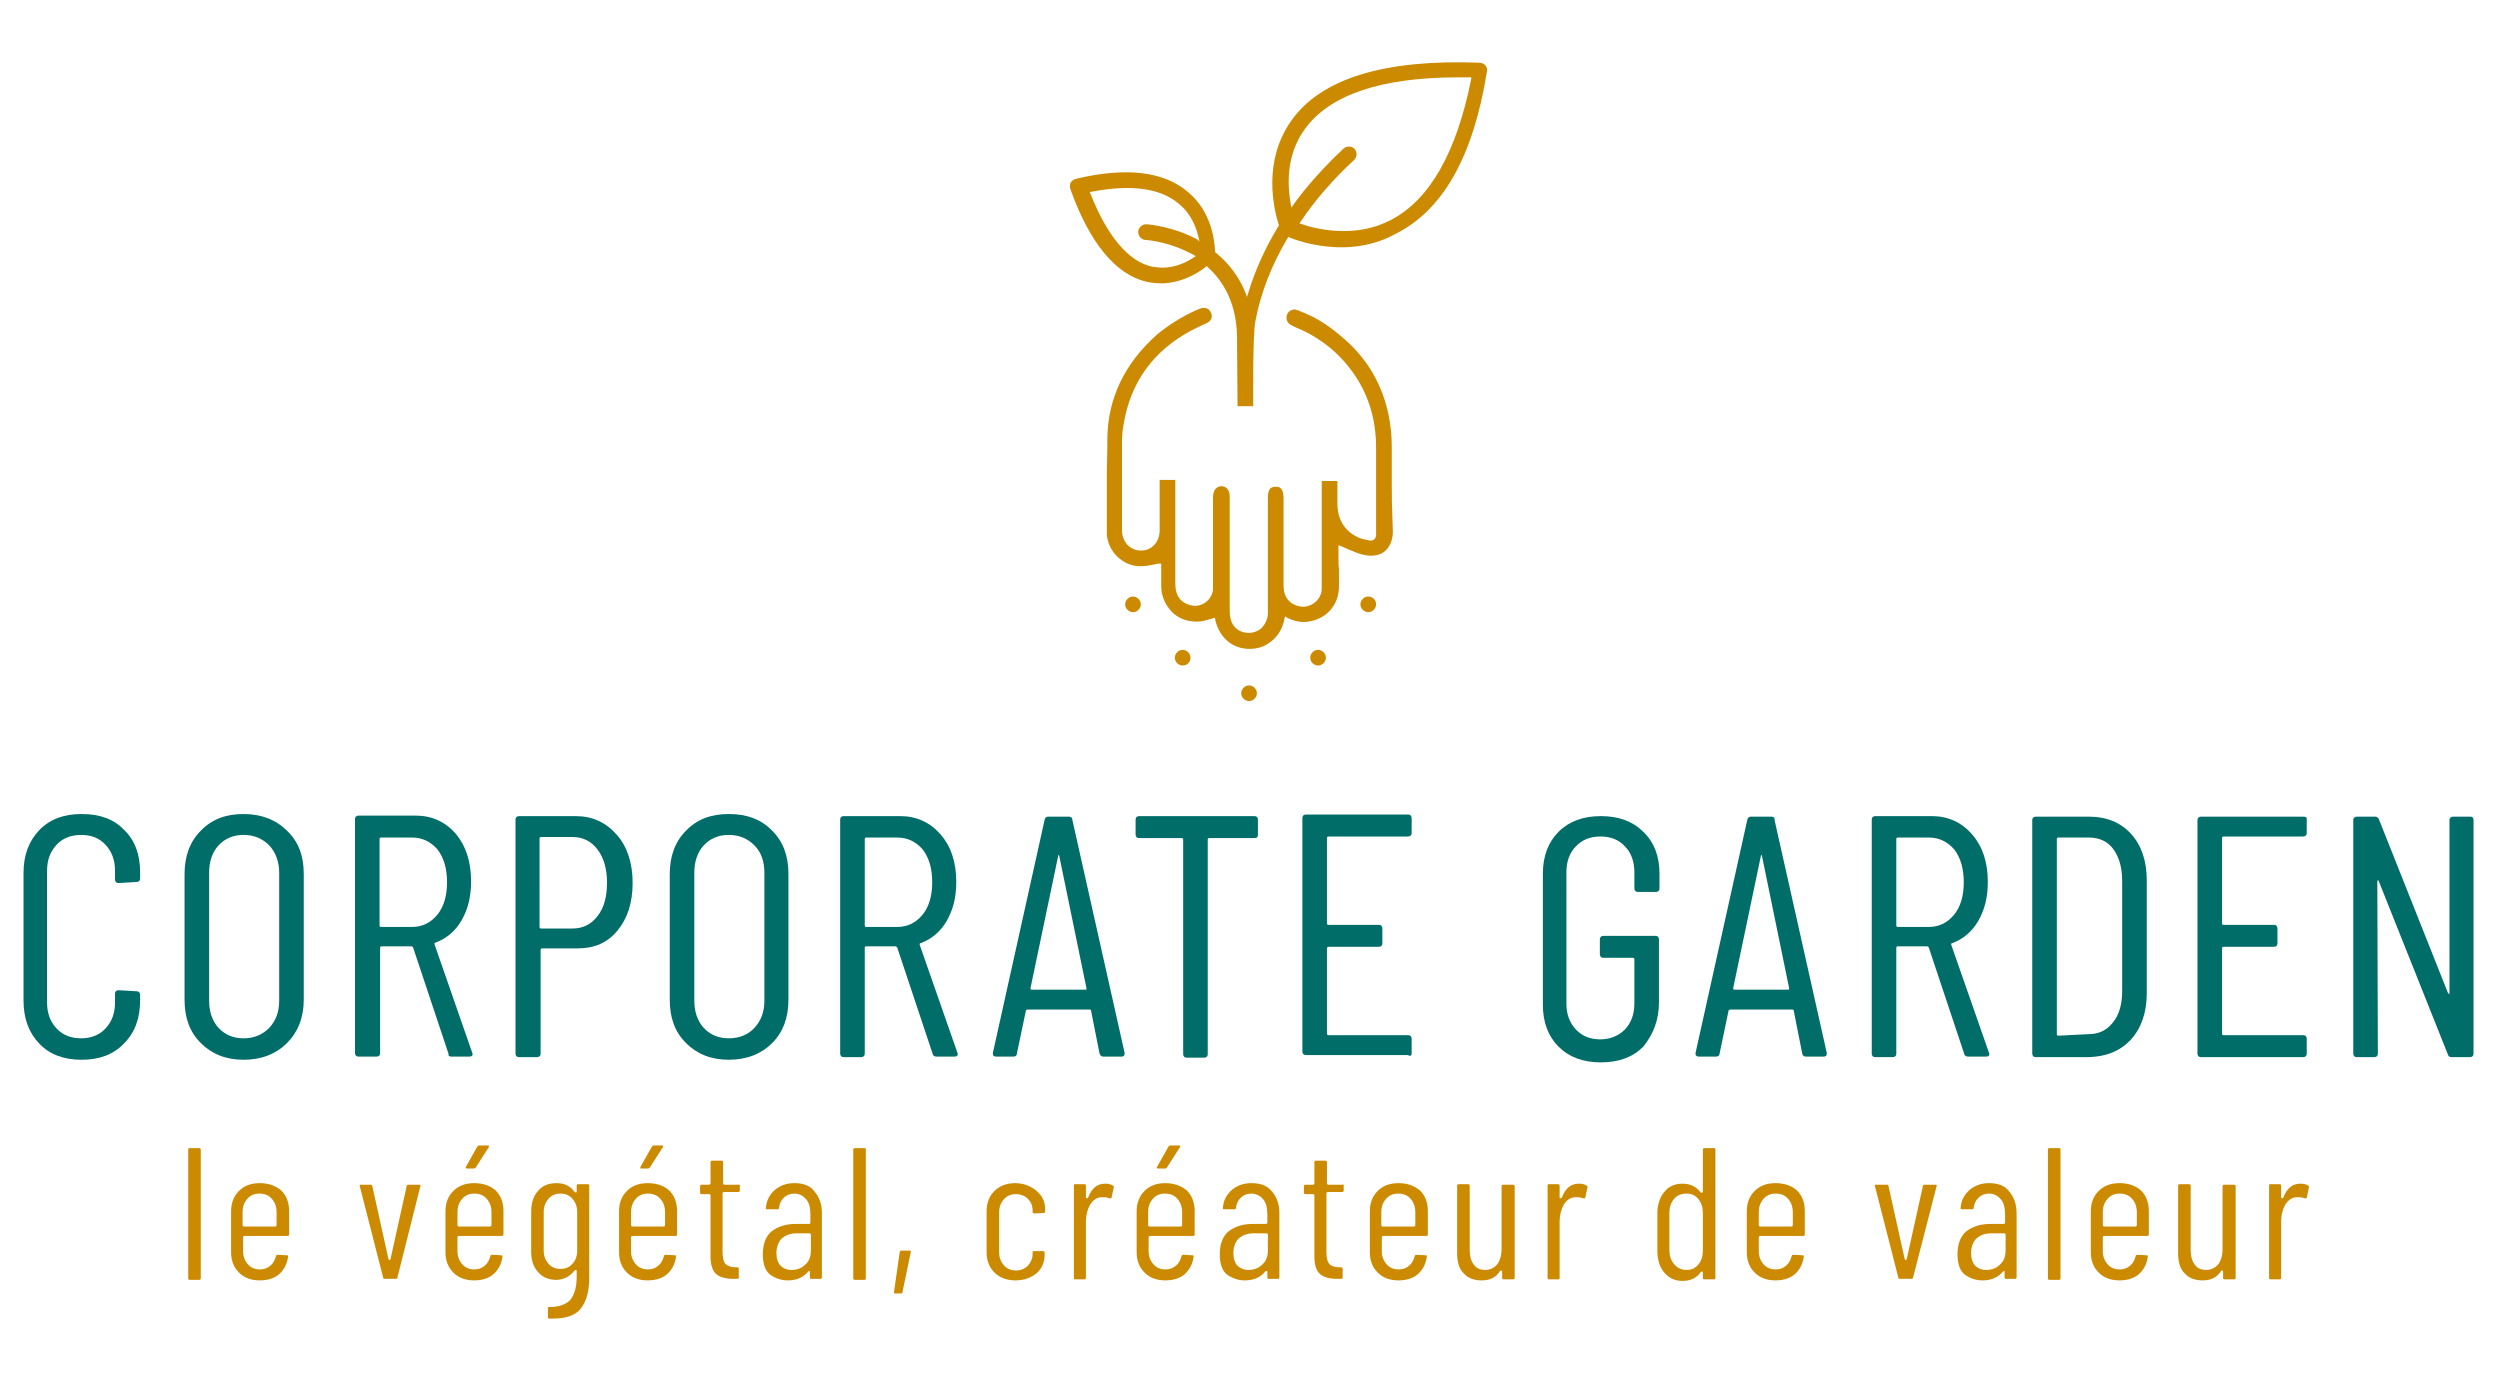 <?xml version="1.0" encoding="utf-8"?>
<!-- Generator: Adobe Illustrator 22.1.0, SVG Export Plug-In . SVG Version: 6.00 Build 0)  -->
<svg version="1.1" id="Calque_1" xmlns="http://www.w3.org/2000/svg" xmlns:xlink="http://www.w3.org/1999/xlink" x="0px" y="0px"
	 viewBox="0 0 250 140" style="enable-background:new 0 0 250 140;" xml:space="preserve">
<style type="text/css">
	.st0{fill:#CC8A00;}
	.st1{fill:#006D68;}
</style>
<g>
	<g>
		<path class="st0" d="M148.693,7.16c0.052-0.209,0-0.418-0.157-0.627c-0.157-0.157-0.366-0.261-0.575-0.261
			c-9.516-0.366-15.894,1.569-18.874,5.856c-2.771,3.974-1.778,8.574-1.203,10.404v0.052l-0.052,0.052
			c-1.307,2.144-2.353,4.444-3.032,6.745l-0.105,0.314l-0.105-0.314c-0.627-1.621-1.673-3.032-3.032-4.13l-0.052-0.052v-0.052
			c-0.052-1.15-0.366-3.974-2.666-5.908c-2.405-2.091-6.169-2.562-11.241-1.359c-0.209,0.052-0.418,0.209-0.523,0.366
			c-0.105,0.209-0.105,0.418-0.052,0.627c1.934,5.437,4.549,8.574,7.633,9.306c0.523,0.105,1.046,0.157,1.568,0.157
			c1.987-0.052,3.608-1.046,4.392-1.673l0.052-0.052l0.052,0.052c1.882,1.673,2.928,4.026,2.98,6.954
			c0,0.052,0.052,6.065,0.052,7.006h1.569c0-0.941-0.052-7.111,0.209-8.47c0.523-2.823,1.621-5.647,3.242-8.365l0.052-0.105
			l0.105,0.052c0.993,0.418,3.085,1.046,5.542,0.993c1.778-0.052,3.503-0.471,5.019-1.307
			C144.354,21.015,147.334,15.577,148.693,7.16z M119.729,23.943c-2.562-1.359-5.019-1.516-5.071-1.516
			c-0.209,0-0.418,0.052-0.575,0.209s-0.261,0.314-0.261,0.523s0.052,0.418,0.209,0.575c0.157,0.157,0.314,0.261,0.523,0.261l0,0
			c0.052,0,0.941,0.052,2.196,0.418c0.732,0.209,1.569,0.523,2.457,0.993c0.052,0,0.105,0.052,0.105,0.052l0.261,0.157l-0.157,0.105
			c-0.784,0.523-1.882,1.046-3.189,1.046c-0.314,0-0.68-0.052-1.046-0.105c-2.353-0.523-4.496-3.085-6.169-7.372l-0.052-0.105h0.157
			c4.026-0.784,7.006-0.366,8.836,1.255c1.255,1.046,1.725,2.457,1.934,3.451l0.052,0.261L119.729,23.943z M139.073,22.008
			c-1.621,0.837-3.242,1.098-4.706,1.098c-1.882,0-3.451-0.418-4.287-0.732l-0.157-0.052l0.105-0.105
			c1.464-2.196,3.294-4.287,5.385-6.222c0.314-0.314,0.314-0.784,0.052-1.098c-0.314-0.314-0.784-0.314-1.098-0.052
			c-1.464,1.359-2.771,2.771-3.974,4.235c-0.366,0.471-0.784,0.993-1.098,1.464l-0.157,0.209l-0.052-0.261
			c-0.366-2.039-0.471-4.967,1.359-7.529c2.457-3.451,7.581-5.228,15.371-5.228c0.366,0,0.784,0,1.15,0h0.157v0.157
			C145.661,15.211,142.995,19.969,139.073,22.008z"/>
		<path class="st0" d="M114.082,60.437c0-0.418-0.366-0.784-0.784-0.784c-0.418,0-0.784,0.366-0.784,0.784
			c0,0.418,0.366,0.784,0.784,0.784C113.716,61.221,114.082,60.855,114.082,60.437z"/>
		<path class="st0" d="M119.049,65.769c0-0.418-0.366-0.784-0.784-0.784c-0.418,0-0.784,0.366-0.784,0.784
			c0,0.418,0.366,0.784,0.784,0.784C118.735,66.554,119.049,66.188,119.049,65.769z"/>
		<path class="st0" d="M125.689,69.325c0-0.418-0.366-0.784-0.784-0.784c-0.418,0-0.784,0.366-0.784,0.784s0.366,0.784,0.784,0.784
			C125.323,70.109,125.689,69.743,125.689,69.325z"/>
		<path class="st0" d="M136.825,59.652c-0.418,0-0.784,0.366-0.784,0.784c0,0.418,0.366,0.784,0.784,0.784s0.784-0.366,0.784-0.784
			C137.609,59.966,137.243,59.652,136.825,59.652z"/>
		<path class="st0" d="M132.59,65.769c0-0.418-0.366-0.784-0.784-0.784s-0.784,0.366-0.784,0.784c0,0.418,0.366,0.784,0.784,0.784
			S132.59,66.188,132.59,65.769z"/>
		<path class="st0" d="M139.178,48.725c0-0.732,0-1.621,0-3.974c0-1.098-0.105-2.196-0.314-3.242c-0.627-2.98-2.039-5.49-4.34-7.529
			c-0.157-0.105-1.412-1.359-3.242-2.3c-0.523-0.261-1.046-0.471-1.568-0.68c-0.366-0.157-0.837,0.052-0.993,0.418
			c-0.157,0.366-0.052,0.837,0.314,1.046c0.157,0.105,0.418,0.209,0.627,0.314c1.412,0.575,2.719,1.412,3.869,2.457
			c2.666,2.51,4.078,5.699,4.078,9.516c0,3.137,0,3.66,0,4.706c0,0.68,0,1.621,0,3.712v0.261c0,0.209-0.052,0.418-0.209,0.523
			c-0.105,0.105-0.261,0.105-0.471,0.105l-0.157-0.052c-0.314-0.052-0.627-0.105-0.941-0.261c-1.359-0.627-2.091-1.778-2.091-3.398
			c0-0.523,0-1.046,0-1.569v-0.68h-1.568c0,3.921,0,4.862,0,10.561c0,0.209,0,0.418-0.052,0.627
			c-0.261,0.941-1.203,1.516-2.091,1.359c-1.046-0.157-1.673-0.941-1.673-2.039c0-2.666,0-3.503,0-4.392c0-0.837,0-1.725,0-4.392
			c0-1.046-0.418-1.15-0.784-1.15l0,0c-0.209,0-0.366,0.052-0.523,0.157c-0.209,0.209-0.261,0.523-0.261,0.993v11.032
			c0,0.052,0,0.105,0,0.157c0,0.157,0,0.261,0,0.418c-0.052,0.575-0.314,1.098-0.732,1.464c-0.418,0.314-0.993,0.471-1.516,0.366
			c-0.993-0.157-1.569-0.941-1.569-2.091V49.771c0-0.157,0-0.366-0.052-0.523c-0.105-0.366-0.366-0.627-0.784-0.627l0,0
			c-0.366,0-0.68,0.261-0.784,0.68c-0.052,0.209-0.052,0.366-0.052,0.575v8.47c0,0.209,0,0.418,0,0.627
			c-0.052,0.471-0.314,0.941-0.732,1.255c-0.418,0.314-0.941,0.418-1.412,0.314c-1.046-0.209-1.621-0.941-1.621-2.144V48.307
			c0-0.105,0-0.209,0-0.314h-1.569c0,0.052,0,0.052,0,0.105v2.3c0,0.261,0,0.261,0,1.046v1.569c0,0.627-0.209,1.15-0.575,1.516
			c-0.366,0.366-0.784,0.523-1.307,0.523l0,0c-1.098,0-1.882-0.889-1.882-2.039v-3.503c0-0.784,0-0.784,0-1.046
			c0-0.314,0-1.046,0-4.287c0-0.575,0.052-1.15,0.157-1.725c0.68-4.183,2.928-7.32,6.692-9.359c0.314-0.157,0.627-0.314,0.941-0.471
			c0.209-0.105,0.471-0.209,0.68-0.314c0.471-0.209,0.627-0.627,0.418-1.046c-0.157-0.418-0.627-0.575-1.046-0.418
			c-0.261,0.105-0.523,0.209-0.837,0.366c-1.203,0.575-2.51,1.412-3.503,2.248c-3.242,2.876-4.915,6.379-4.967,10.352
			c0,1.725-0.052,2.719-0.052,3.346c0,0.889,0,0.889,0,1.098c0,0.261,0,0.889,0,4.235v0.157c0,0.261,0,0.523,0,0.784
			c0.105,1.725,1.621,3.189,3.294,3.189c0,0,0,0,0.052,0c0.418,0,0.837-0.052,1.307-0.157c0.209-0.052,0.418-0.105,0.627-0.105
			h0.157v0.732c0,0.471,0,0.993,0,1.516c0,0.993,0.418,1.934,1.098,2.614c0.627,0.627,1.516,0.941,2.405,0.941
			c0.052,0,0.105,0,0.157,0c0.366,0,0.732-0.105,1.098-0.209c0.157-0.052,0.366-0.105,0.523-0.157h0.105v0.105
			c0.366,1.725,1.569,2.876,3.189,2.98c0.732,0.052,1.464-0.105,2.039-0.471c0.941-0.575,1.516-1.412,1.725-2.614l0.052-0.157
			l0.157,0.105c0.784,0.418,1.621,0.575,2.457,0.366c1.673-0.366,2.771-1.725,2.771-3.503c0-1.359,0-1.673,0-1.778l0,0
			c-0.052-0.157-0.052-0.627-0.052-1.778v-0.523l0.157,0.052c0.261,0.105,0.523,0.209,0.732,0.314
			c0.523,0.209,1.046,0.471,1.569,0.575c0.837,0.209,1.621,0.105,2.144-0.314c0.523-0.418,0.837-1.15,0.837-1.987
			C139.178,50.346,139.178,49.614,139.178,48.725z"/>
	</g>
	<g>
		<path class="st1" d="M8.156,81.402c-1.778,0-3.189,0.523-4.235,1.621c-1.046,1.098-1.569,2.51-1.569,4.287v12.705
			c0,1.83,0.523,3.242,1.569,4.34c1.046,1.098,2.457,1.621,4.235,1.621s3.189-0.523,4.235-1.621c1.098-1.098,1.621-2.51,1.621-4.34
			v-0.523c0-0.209-0.105-0.366-0.366-0.366l-1.778-0.105c-0.209,0-0.366,0.105-0.366,0.366v0.837c0,1.098-0.314,1.934-0.941,2.614
			c-0.627,0.68-1.464,0.993-2.457,0.993s-1.83-0.314-2.457-0.993c-0.627-0.68-0.941-1.516-0.941-2.614V87.101
			c0-1.098,0.314-1.934,0.941-2.614c0.627-0.68,1.464-0.993,2.457-0.993c1.046,0,1.83,0.314,2.457,0.993
			c0.627,0.68,0.941,1.516,0.941,2.614v0.837c0,0.209,0.105,0.366,0.366,0.366l1.778-0.105c0.209,0,0.366-0.105,0.366-0.366v-0.575
			c0-1.83-0.523-3.242-1.621-4.287C11.397,81.925,9.986,81.402,8.156,81.402z"/>
		<path class="st1" d="M30.376,87.415c0-1.83-0.523-3.242-1.673-4.34c-1.098-1.098-2.562-1.673-4.34-1.673s-3.189,0.523-4.287,1.673
			c-1.098,1.098-1.621,2.562-1.621,4.34v12.548c0,1.83,0.523,3.242,1.621,4.34c1.098,1.098,2.51,1.673,4.287,1.673
			c1.778,0,3.242-0.575,4.34-1.673c1.098-1.098,1.673-2.562,1.673-4.34V87.415z M27.919,100.067c0,1.098-0.314,1.987-0.993,2.719
			c-0.68,0.68-1.516,1.046-2.562,1.046c-1.046,0-1.882-0.366-2.51-1.046s-0.941-1.621-0.941-2.719V87.258
			c0-1.098,0.314-2.039,0.941-2.719s1.464-1.046,2.51-1.046c1.046,0,1.882,0.366,2.562,1.046c0.627,0.68,0.993,1.621,0.993,2.719
			V100.067z"/>
		<path class="st1" d="M45.172,105.662h1.778c0.209,0,0.314-0.105,0.314-0.261l-0.052-0.157l-3.764-10.823
			c0-0.105,0-0.157,0.105-0.157c1.098-0.418,1.987-1.15,2.614-2.248s0.941-2.353,0.941-3.869c0-1.987-0.523-3.555-1.516-4.758
			c-1.046-1.203-2.405-1.83-4.026-1.83h-5.699c-0.209,0-0.366,0.105-0.366,0.366v23.371c0,0.209,0.105,0.366,0.366,0.366h1.778
			c0.209,0,0.366-0.105,0.366-0.366V94.787c0-0.105,0.052-0.157,0.157-0.157h2.98c0.052,0,0.105,0.052,0.157,0.105l3.555,10.666
			C44.806,105.609,44.963,105.662,45.172,105.662z M41.199,92.695h-3.085c-0.105,0-0.157-0.052-0.157-0.157v-8.627
			c0-0.105,0.052-0.157,0.157-0.157h3.085c1.046,0,1.882,0.418,2.562,1.203c0.627,0.837,0.941,1.882,0.941,3.294
			c0,1.307-0.314,2.405-0.941,3.189C43.081,92.277,42.245,92.695,41.199,92.695z"/>
		<path class="st1" d="M57.564,81.611h-5.647c-0.209,0-0.366,0.105-0.366,0.366v23.371c0,0.209,0.105,0.366,0.366,0.366h1.778
			c0.209,0,0.366-0.105,0.366-0.366V94.996c0-0.105,0.052-0.157,0.157-0.157h3.555c1.673,0,2.98-0.575,3.974-1.778
			c0.993-1.203,1.516-2.771,1.516-4.758s-0.523-3.608-1.569-4.81C60.596,82.239,59.237,81.611,57.564,81.611z M59.759,91.597
			c-0.627,0.837-1.464,1.255-2.51,1.255h-3.137c-0.105,0-0.157-0.052-0.157-0.157V83.86c0-0.105,0.052-0.157,0.157-0.157h3.137
			c1.046,0,1.882,0.418,2.51,1.255c0.627,0.837,0.941,1.934,0.941,3.294C60.701,89.715,60.387,90.813,59.759,91.597z"/>
		<path class="st1" d="M72.883,81.402c-1.778,0-3.189,0.523-4.287,1.673c-1.098,1.098-1.621,2.562-1.621,4.34v12.548
			c0,1.83,0.523,3.242,1.621,4.34s2.51,1.673,4.287,1.673s3.242-0.575,4.34-1.673c1.098-1.098,1.621-2.562,1.621-4.34V87.415
			c0-1.83-0.523-3.242-1.621-4.34C76.124,81.925,74.66,81.402,72.883,81.402z M76.438,100.067c0,1.098-0.314,1.987-0.993,2.719
			c-0.627,0.68-1.516,1.046-2.562,1.046s-1.882-0.366-2.51-1.046c-0.627-0.68-0.941-1.621-0.941-2.719V87.258
			c0-1.098,0.314-2.039,0.941-2.719c0.627-0.68,1.464-1.046,2.51-1.046s1.882,0.366,2.562,1.046c0.68,0.68,0.993,1.621,0.993,2.719
			V100.067z"/>
		<path class="st1" d="M91.966,94.473c0-0.105,0-0.157,0.105-0.157c1.098-0.418,1.987-1.15,2.614-2.248
			c0.627-1.098,0.941-2.353,0.941-3.869c0-1.987-0.523-3.555-1.569-4.758c-1.046-1.203-2.405-1.83-4.026-1.83h-5.647
			c-0.209,0-0.366,0.105-0.366,0.366v23.371c0,0.209,0.105,0.366,0.366,0.366h1.725c0.209,0,0.366-0.105,0.366-0.366V94.787
			c0-0.105,0.052-0.157,0.157-0.157h2.928c0.052,0,0.105,0.052,0.157,0.105l3.555,10.666c0.052,0.209,0.209,0.261,0.418,0.261h1.778
			c0.209,0,0.314-0.105,0.314-0.261l-0.052-0.157L91.966,94.473z M89.718,92.695h-3.085c-0.105,0-0.157-0.052-0.157-0.157v-8.627
			c0-0.105,0.052-0.157,0.157-0.157h3.085c1.046,0,1.882,0.418,2.562,1.203c0.627,0.837,0.941,1.882,0.941,3.294
			c0,1.307-0.314,2.405-0.941,3.189C91.6,92.277,90.764,92.695,89.718,92.695z"/>
		<path class="st1" d="M110.37,105.662h1.778c0.209,0,0.314-0.105,0.314-0.314v-0.052l-5.228-23.318
			c0-0.209-0.157-0.314-0.366-0.314h-2.039c-0.209,0-0.314,0.105-0.366,0.314l-5.176,23.318c0,0.105,0,0.209,0.052,0.261
			c0.052,0.052,0.157,0.105,0.261,0.105h1.725c0.209,0,0.366-0.105,0.366-0.314l0.889-4.235c0-0.052,0-0.105,0.052-0.105
			c0.052,0,0.052-0.052,0.105-0.052h6.222c0.052,0,0.105,0,0.105,0.052c0.052,0,0.052,0.052,0.052,0.105l0.837,4.235
			C110.056,105.609,110.161,105.662,110.37,105.662z M108.54,98.969h-5.385c-0.052,0-0.105-0.052-0.105-0.157l2.771-13.228
			c0-0.052,0.052-0.105,0.052-0.105s0.052,0.052,0.052,0.105l2.719,13.228C108.644,98.969,108.644,98.969,108.54,98.969z"/>
		<path class="st1" d="M125.793,83.441v-1.464c0-0.209-0.105-0.366-0.366-0.366h-11.502c-0.209,0-0.366,0.105-0.366,0.366v1.464
			c0,0.209,0.105,0.366,0.366,0.366h4.235c0.105,0,0.157,0.052,0.157,0.157V105.4c0,0.209,0.105,0.366,0.366,0.366h1.725
			c0.209,0,0.366-0.105,0.366-0.366V83.964c0-0.105,0.052-0.157,0.157-0.157h4.549C125.689,83.807,125.793,83.703,125.793,83.441z"
			/>
		<path class="st1" d="M141.165,105.348v-1.464c0-0.209-0.105-0.366-0.366-0.366h-7.947c-0.105,0-0.157-0.052-0.157-0.157v-8.522
			c0-0.105,0.052-0.157,0.157-0.157h5.019c0.209,0,0.366-0.105,0.366-0.366v-1.464c0-0.209-0.105-0.366-0.366-0.366h-5.019
			c-0.105,0-0.157-0.052-0.157-0.157v-8.522c0-0.105,0.052-0.157,0.157-0.157h7.947c0.209,0,0.366-0.105,0.366-0.366V81.82
			c0-0.209-0.105-0.366-0.366-0.366h-10.195c-0.209,0-0.366,0.105-0.366,0.366v23.318c0,0.209,0.105,0.366,0.366,0.366h10.195
			C141.008,105.662,141.165,105.557,141.165,105.348z"/>
		<path class="st1" d="M165.895,100.224V93.95c0-0.209-0.105-0.366-0.366-0.366h-5.176c-0.209,0-0.366,0.105-0.366,0.366v1.464
			c0,0.209,0.105,0.366,0.366,0.366h2.928c0.105,0,0.157,0.052,0.157,0.157v4.392c0,1.098-0.314,1.934-0.941,2.614
			c-0.627,0.627-1.464,0.993-2.457,0.993c-0.993,0-1.83-0.314-2.457-0.993c-0.627-0.68-0.941-1.516-0.941-2.562V87.206
			c0-1.046,0.314-1.934,0.941-2.562c0.627-0.68,1.464-0.993,2.457-0.993c1.046,0,1.83,0.314,2.457,0.993
			c0.627,0.627,0.941,1.516,0.941,2.614v1.569c0,0.209,0.105,0.366,0.366,0.366h1.778c0.209,0,0.366-0.105,0.366-0.366v-1.464
			c0-1.725-0.523-3.137-1.621-4.183c-1.046-1.046-2.457-1.568-4.235-1.568s-3.189,0.523-4.235,1.568
			c-1.046,1.046-1.569,2.457-1.569,4.183v13.123c0,1.725,0.523,3.137,1.569,4.183s2.457,1.569,4.235,1.569s3.189-0.523,4.235-1.569
			C165.372,103.361,165.895,101.95,165.895,100.224z"/>
		<path class="st1" d="M177.136,81.664h-2.039c-0.209,0-0.314,0.105-0.366,0.314l-5.176,23.318c0,0.105,0,0.209,0.052,0.261
			c0.052,0.052,0.157,0.105,0.261,0.105h1.725c0.209,0,0.366-0.105,0.366-0.314l0.889-4.235c0-0.052,0-0.105,0.052-0.105
			s0.052-0.052,0.105-0.052h6.222c0.052,0,0.105,0,0.105,0.052c0.052,0,0.052,0.052,0.052,0.105l0.837,4.235
			c0.052,0.209,0.157,0.314,0.366,0.314h1.778c0.209,0,0.314-0.105,0.314-0.314v-0.052l-5.228-23.318
			C177.502,81.768,177.345,81.664,177.136,81.664z M178.809,98.969h-5.385c-0.052,0-0.105-0.052-0.105-0.157l2.771-13.228
			c0-0.052,0.052-0.105,0.052-0.105s0.052,0.052,0.052,0.105l2.719,13.228C178.913,98.969,178.861,98.969,178.809,98.969z"/>
		<path class="st1" d="M195.121,94.473c0-0.105,0-0.157,0.105-0.157c1.098-0.418,1.987-1.15,2.614-2.248
			c0.627-1.098,0.941-2.353,0.941-3.869c0-1.987-0.523-3.555-1.568-4.758c-1.046-1.203-2.405-1.83-4.026-1.83h-5.647
			c-0.209,0-0.366,0.105-0.366,0.366v23.371c0,0.209,0.105,0.366,0.366,0.366h1.725c0.209,0,0.366-0.105,0.366-0.366V94.787
			c0-0.105,0.052-0.157,0.157-0.157h2.928c0.052,0,0.105,0.052,0.157,0.105l3.555,10.666c0.052,0.209,0.209,0.261,0.418,0.261h1.778
			c0.209,0,0.314-0.105,0.314-0.261l-0.052-0.157L195.121,94.473z M192.873,92.695h-3.085c-0.105,0-0.157-0.052-0.157-0.157v-8.627
			c0-0.105,0.052-0.157,0.157-0.157h3.085c1.046,0,1.882,0.418,2.562,1.203c0.627,0.837,0.941,1.882,0.941,3.294
			c0,1.307-0.314,2.405-0.941,3.189C194.755,92.277,193.919,92.695,192.873,92.695z"/>
		<path class="st1" d="M213.107,103.936c1.046-1.15,1.569-2.719,1.569-4.653V88.042c0-1.934-0.523-3.503-1.569-4.653
			c-1.046-1.15-2.457-1.725-4.235-1.725h-5.281c-0.209,0-0.366,0.105-0.366,0.366v23.318c0,0.209,0.105,0.366,0.366,0.366h5.281
			C210.649,105.662,212.061,105.087,213.107,103.936z M205.839,103.57c-0.105,0-0.157-0.052-0.157-0.157V83.912
			c0-0.105,0.052-0.157,0.157-0.157h3.032c1.046,0,1.882,0.366,2.457,1.15c0.575,0.784,0.889,1.83,0.889,3.189v11.032
			c0,1.307-0.314,2.405-0.941,3.137c-0.627,0.784-1.412,1.15-2.405,1.15L205.839,103.57z"/>
		<path class="st1" d="M230.308,81.664h-10.195c-0.209,0-0.366,0.105-0.366,0.366v23.318c0,0.209,0.105,0.366,0.366,0.366h10.195
			c0.209,0,0.366-0.105,0.366-0.366v-1.464c0-0.209-0.105-0.366-0.366-0.366h-7.947c-0.105,0-0.157-0.052-0.157-0.157v-8.522
			c0-0.105,0.052-0.157,0.157-0.157h5.019c0.209,0,0.366-0.105,0.366-0.366v-1.464c0-0.209-0.105-0.366-0.366-0.366h-5.019
			c-0.105,0-0.157-0.052-0.157-0.157v-8.522c0-0.105,0.052-0.157,0.157-0.157h7.947c0.209,0,0.366-0.105,0.366-0.366V81.82
			C230.674,81.768,230.569,81.664,230.308,81.664z"/>
		<path class="st1" d="M247.039,81.664h-1.725c-0.209,0-0.366,0.105-0.366,0.366v17.254c0,0.052,0,0.105-0.052,0.105
			c-0.052,0-0.052-0.052-0.105-0.105l-6.901-17.358c-0.052-0.157-0.209-0.261-0.366-0.261h-1.83c-0.209,0-0.366,0.105-0.366,0.366
			v23.318c0,0.209,0.105,0.366,0.366,0.366h1.725c0.209,0,0.366-0.105,0.366-0.366l-0.052-17.201c0-0.052,0-0.105,0.052-0.105
			c0.052,0,0.105,0,0.105,0.105l6.901,17.306c0.052,0.209,0.209,0.261,0.366,0.261h1.83c0.209,0,0.366-0.105,0.366-0.366V82.03
			C247.352,81.768,247.248,81.664,247.039,81.664z"/>
	</g>
</g>
<g>
	<path class="st0" d="M19.92,114.811h-0.941c-0.105,0-0.157,0.052-0.157,0.157v12.862c0,0.105,0.052,0.157,0.157,0.157h0.941
		c0.105,0,0.157-0.052,0.157-0.157v-12.862C20.024,114.811,20.024,114.811,19.92,114.811z"/>
	<path class="st0" d="M25.984,118.314c-0.889,0-1.569,0.261-2.091,0.784s-0.784,1.203-0.784,2.039v4.078
		c0,0.837,0.261,1.516,0.784,2.039s1.203,0.784,2.091,0.784c0.784,0,1.464-0.209,1.934-0.627c0.471-0.418,0.784-0.993,0.889-1.725
		c0-0.052,0-0.105,0-0.105c-0.052-0.052-0.052-0.052-0.105-0.052l-0.941-0.052c-0.052,0-0.105,0-0.157,0.105
		c-0.105,0.418-0.261,0.732-0.575,0.993c-0.314,0.261-0.627,0.366-1.046,0.366c-0.471,0-0.889-0.157-1.203-0.523
		s-0.471-0.784-0.471-1.307v-1.359c0-0.105,0.052-0.157,0.157-0.157h4.287c0.105,0,0.157-0.052,0.157-0.157v-2.353
		c0-0.837-0.261-1.516-0.784-2.039C27.553,118.576,26.873,118.314,25.984,118.314z M27.657,122.497c0,0.105-0.052,0.157-0.157,0.157
		h-3.085c-0.105,0-0.157-0.052-0.157-0.157v-1.255c0-0.575,0.157-0.993,0.471-1.359c0.314-0.366,0.732-0.523,1.203-0.523
		c0.523,0,0.941,0.157,1.255,0.523c0.314,0.366,0.471,0.784,0.471,1.359V122.497z"/>
	<path class="st0" d="M39.735,127.778l2.3-9.15c0.052-0.052,0-0.105,0-0.105s-0.052-0.052-0.105-0.052h-1.098
		c-0.105,0-0.157,0.052-0.157,0.105l-1.621,7.32c0,0.052-0.052,0.105-0.105,0.105s-0.105-0.052-0.105-0.105l-1.621-7.32
		c0-0.052-0.052-0.105-0.157-0.105h-0.993c-0.105,0-0.105,0.052-0.105,0.052v0.052l2.353,9.202c0,0.105,0.052,0.105,0.157,0.105
		h1.15C39.683,127.882,39.735,127.882,39.735,127.778z"/>
	<path class="st0" d="M47.421,118.314c-0.889,0-1.569,0.261-2.091,0.784c-0.523,0.523-0.784,1.203-0.784,2.039v4.078
		c0,0.837,0.261,1.516,0.784,2.039c0.523,0.523,1.203,0.784,2.091,0.784c0.784,0,1.464-0.209,1.934-0.627
		c0.471-0.418,0.784-0.993,0.889-1.725c0-0.052,0-0.105,0-0.105c-0.052-0.052-0.052-0.052-0.105-0.052l-0.941-0.052
		c-0.052,0-0.105,0-0.157,0.105c-0.105,0.418-0.261,0.732-0.575,0.993c-0.314,0.261-0.627,0.366-1.046,0.366
		c-0.471,0-0.889-0.157-1.203-0.523c-0.314-0.366-0.471-0.784-0.471-1.307v-1.359c0-0.105,0.052-0.157,0.157-0.157h4.287
		c0.105,0,0.157-0.052,0.157-0.157v-2.353c0-0.837-0.261-1.516-0.784-2.039C49.041,118.576,48.309,118.314,47.421,118.314z
		 M49.146,122.497c0,0.105-0.052,0.157-0.157,0.157h-3.085c-0.105,0-0.157-0.052-0.157-0.157v-1.255
		c0-0.575,0.157-0.993,0.471-1.359c0.314-0.366,0.732-0.523,1.203-0.523c0.523,0,0.941,0.157,1.255,0.523
		c0.314,0.366,0.471,0.784,0.471,1.359V122.497z"/>
	<path class="st0" d="M46.689,116.85h0.732c0.052,0,0.105-0.052,0.157-0.105l1.307-2.039c0-0.052,0.052-0.052,0-0.105
		c0-0.052-0.052-0.052-0.105-0.052h-0.889c-0.052,0-0.105,0.052-0.157,0.105l-1.15,2.039c-0.052,0.052,0,0.105,0,0.105
		C46.636,116.85,46.689,116.85,46.689,116.85z"/>
	<path class="st0" d="M58.923,127.778v-9.202c0-0.105-0.052-0.157-0.157-0.157h-0.941c-0.105,0-0.157,0.052-0.157,0.157v0.575
		c0,0.105-0.052,0.105-0.052,0.105c-0.052,0-0.105-0.052-0.157-0.052c-0.209-0.314-0.471-0.523-0.784-0.68
		c-0.314-0.157-0.68-0.209-1.046-0.209c-0.784,0-1.412,0.261-1.83,0.784c-0.471,0.523-0.68,1.203-0.68,2.091v3.974
		c0,0.837,0.209,1.516,0.68,2.039s1.046,0.784,1.83,0.784c0.366,0,0.732-0.105,1.046-0.261c0.314-0.157,0.575-0.418,0.784-0.68
		c0.052-0.052,0.105-0.052,0.157-0.052c0,0,0.052,0.052,0.052,0.105v0.575c0,0.993-0.209,1.778-0.627,2.3
		c-0.418,0.471-1.15,0.732-2.144,0.732c-0.105,0-0.105,0.052-0.105,0.157v0.837c0,0.105,0.052,0.157,0.157,0.157
		c0.105,0,0.209,0,0.366,0c1.255,0,2.196-0.314,2.719-0.941C58.662,130.13,58.923,129.085,58.923,127.778z M57.72,125.059
		c0,0.523-0.157,0.993-0.471,1.307c-0.314,0.366-0.68,0.523-1.203,0.523c-0.471,0-0.889-0.157-1.203-0.523s-0.471-0.784-0.471-1.307
		v-3.817c0-0.575,0.157-0.993,0.471-1.359c0.314-0.366,0.732-0.523,1.203-0.523s0.889,0.157,1.203,0.523s0.471,0.784,0.471,1.359
		V125.059z"/>
	<path class="st0" d="M64.099,116.85h0.732c0.052,0,0.105-0.052,0.157-0.105l1.307-2.039c0-0.052,0.052-0.052,0-0.105
		c0-0.052-0.052-0.052-0.105-0.052h-0.837c-0.052,0-0.105,0.052-0.157,0.105l-1.15,2.039c-0.052,0.052,0,0.105,0,0.105
		C63.994,116.85,64.047,116.85,64.099,116.85z"/>
	<path class="st0" d="M64.779,118.314c-0.889,0-1.569,0.261-2.091,0.784s-0.784,1.203-0.784,2.039v4.078
		c0,0.837,0.261,1.516,0.784,2.039s1.203,0.784,2.091,0.784c0.784,0,1.464-0.209,1.934-0.627c0.471-0.418,0.784-0.993,0.889-1.725
		c0-0.052,0-0.105,0-0.105c-0.052-0.052-0.052-0.052-0.105-0.052l-0.941-0.052c-0.052,0-0.105,0-0.157,0.105
		c-0.105,0.418-0.261,0.732-0.575,0.993c-0.314,0.261-0.627,0.366-1.046,0.366c-0.471,0-0.889-0.157-1.203-0.523
		c-0.314-0.366-0.471-0.784-0.471-1.307v-1.359c0-0.105,0.052-0.157,0.157-0.157h4.287c0.105,0,0.157-0.052,0.157-0.157v-2.353
		c0-0.837-0.261-1.516-0.784-2.039C66.399,118.576,65.667,118.314,64.779,118.314z M66.504,122.497c0,0.105-0.052,0.157-0.157,0.157
		h-3.085c-0.105,0-0.157-0.052-0.157-0.157v-1.255c0-0.575,0.157-0.993,0.471-1.359c0.314-0.366,0.732-0.523,1.203-0.523
		c0.523,0,0.941,0.157,1.255,0.523c0.314,0.366,0.471,0.784,0.471,1.359L66.504,122.497L66.504,122.497z"/>
	<path class="st0" d="M73.876,118.471h-1.412c-0.105,0-0.157-0.052-0.157-0.157v-2.091c0-0.105-0.052-0.157-0.157-0.157H71.21
		c-0.105,0-0.157,0.052-0.157,0.157v2.091c0,0.105-0.052,0.157-0.157,0.157h-0.732c-0.105,0-0.157,0.052-0.157,0.157v0.627
		c0,0.105,0.052,0.157,0.157,0.157h0.732c0.105,0,0.157,0.052,0.157,0.157v6.065c0,0.889,0.209,1.464,0.575,1.778
		c0.366,0.314,0.941,0.471,1.673,0.471h0.471c0.105,0,0.105-0.052,0.105-0.157v-0.837c0-0.105-0.052-0.157-0.105-0.157h-0.209
		c-0.418,0-0.732-0.105-0.993-0.314c-0.209-0.209-0.314-0.627-0.314-1.255v-5.803c0-0.105,0.052-0.157,0.157-0.157h1.412
		c0.105,0,0.157-0.052,0.157-0.157v-0.627C73.981,118.471,73.981,118.471,73.876,118.471z"/>
	<path class="st0" d="M79.47,118.314c-0.784,0-1.412,0.209-1.987,0.68c-0.523,0.471-0.837,1.046-0.889,1.778
		c0,0.052,0,0.052,0,0.105c0,0,0.052,0.052,0.105,0.052h1.046c0.105,0,0.157-0.052,0.157-0.157c0.052-0.418,0.209-0.732,0.471-0.993
		c0.261-0.261,0.627-0.418,1.046-0.418c0.523,0,0.889,0.209,1.203,0.575c0.314,0.366,0.418,0.889,0.418,1.568v0.732
		c0,0.105-0.052,0.157-0.157,0.157h-1.307c-0.993,0-1.778,0.261-2.405,0.732c-0.575,0.471-0.889,1.255-0.889,2.3
		c0,0.993,0.261,1.673,0.732,2.039c0.523,0.366,1.098,0.575,1.778,0.575c0.889,0,1.568-0.314,2.039-0.889
		c0.052-0.052,0.105-0.052,0.105-0.052c0.052,0,0.052,0.052,0.052,0.105v0.523c0,0.105,0.052,0.157,0.105,0.157h0.941
		c0.105,0,0.157-0.052,0.157-0.157v-6.379c0-0.941-0.261-1.673-0.784-2.248C81.039,118.576,80.307,118.314,79.47,118.314z
		 M81.091,125.059c0,0.627-0.209,1.098-0.575,1.412c-0.366,0.366-0.837,0.523-1.359,0.523c-0.471,0-0.837-0.157-1.098-0.418
		c-0.261-0.261-0.418-0.732-0.418-1.255c0-0.627,0.209-1.15,0.523-1.464c0.366-0.314,0.837-0.523,1.464-0.523h1.307
		c0.105,0,0.157,0.052,0.157,0.157L81.091,125.059L81.091,125.059z"/>
	<path class="st0" d="M86.424,114.811h-0.941c-0.105,0-0.157,0.052-0.157,0.157v12.862c0,0.105,0.052,0.157,0.157,0.157h0.941
		c0.105,0,0.157-0.052,0.157-0.157v-12.862C86.581,114.811,86.529,114.811,86.424,114.811z"/>
	<path class="st0" d="M91.077,125.216c0-0.052,0-0.105,0-0.105s-0.052-0.052-0.105-0.052h-0.837c-0.105,0-0.105,0.052-0.157,0.105
		l-0.575,4.026c0,0.052,0,0.105,0,0.105c0.052,0.052,0.052,0.052,0.105,0.052h0.575c0.105,0,0.157-0.052,0.157-0.105L91.077,125.216
		z"/>
	<path class="st0" d="M103.05,118.68c-0.418-0.209-0.941-0.366-1.516-0.366c-0.837,0-1.568,0.261-2.091,0.784
		s-0.784,1.203-0.784,2.039v4.078c0,0.837,0.261,1.516,0.784,2.039s1.255,0.784,2.091,0.784c0.889,0,1.569-0.261,2.144-0.732
		c0.523-0.471,0.784-1.098,0.784-1.83v-0.209c0-0.105-0.052-0.157-0.157-0.157h-0.941c-0.105,0-0.105,0.052-0.105,0.157v0.157
		c0,0.418-0.157,0.784-0.471,1.15c-0.314,0.314-0.732,0.471-1.203,0.471s-0.889-0.157-1.203-0.523s-0.471-0.784-0.471-1.359v-3.869
		c0-0.575,0.157-0.993,0.471-1.359c0.314-0.366,0.732-0.523,1.203-0.523c0.471,0,0.889,0.157,1.203,0.471
		c0.314,0.314,0.471,0.68,0.471,1.15v0.157c0,0.052,0,0.052,0.052,0.105c0.052,0,0.052,0.052,0.105,0.052l0.941-0.052
		c0.105,0,0.157-0.052,0.157-0.157v-0.209c0-0.471-0.105-0.889-0.366-1.307C103.834,119.203,103.468,118.889,103.05,118.68z"/>
	<path class="st0" d="M111.311,118.576L111.311,118.576c-0.209-0.157-0.471-0.209-0.784-0.209c-0.837,0-1.359,0.471-1.725,1.412l0,0
		c-0.052,0.052-0.052,0.052-0.105,0.052c0,0-0.105,0-0.105-0.105v-1.15c0-0.105-0.052-0.157-0.157-0.157h-0.941
		c-0.105,0-0.105,0.052-0.105,0.157v9.202c0,0.105,0.052,0.157,0.105,0.157h0.941c0.105,0,0.157-0.052,0.157-0.157v-5.647
		c0-0.627,0.157-1.203,0.418-1.673c0.314-0.471,0.68-0.732,1.15-0.732c0.052,0,0.157,0,0.261,0c0.209,0,0.366,0.052,0.523,0.105
		c0.052,0,0.105,0,0.157,0c0,0,0,0,0.052-0.052l0.209-0.993C111.415,118.628,111.363,118.576,111.311,118.576z"/>
	<path class="st0" d="M116.539,118.314c-0.889,0-1.568,0.261-2.091,0.784s-0.784,1.203-0.784,2.039v4.078
		c0,0.837,0.261,1.516,0.784,2.039s1.203,0.784,2.091,0.784c0.784,0,1.464-0.209,1.934-0.627c0.471-0.418,0.784-0.993,0.889-1.725
		c0-0.052,0-0.105,0-0.105c-0.052-0.052-0.052-0.052-0.105-0.052l-0.941-0.052c-0.052,0-0.105,0-0.157,0.105
		c-0.105,0.418-0.261,0.732-0.575,0.993c-0.314,0.261-0.627,0.366-1.046,0.366c-0.471,0-0.889-0.157-1.203-0.523
		c-0.314-0.366-0.471-0.784-0.471-1.307v-1.359c0-0.105,0.052-0.157,0.157-0.157h4.287c0.105,0,0.157-0.052,0.157-0.157v-2.353
		c0-0.837-0.261-1.516-0.784-2.039C118.108,118.576,117.376,118.314,116.539,118.314z M118.212,122.497
		c0,0.105-0.052,0.157-0.157,0.157h-3.085c-0.105,0-0.157-0.052-0.157-0.157v-1.255c0-0.575,0.157-0.993,0.471-1.359
		c0.314-0.366,0.732-0.523,1.203-0.523c0.523,0,0.941,0.157,1.255,0.523c0.314,0.366,0.471,0.784,0.471,1.359L118.212,122.497
		L118.212,122.497z"/>
	<path class="st0" d="M115.807,116.85h0.732c0.052,0,0.105-0.052,0.157-0.105l1.307-2.039c0-0.052,0.052-0.052,0-0.105
		c0-0.052-0.052-0.052-0.105-0.052h-0.889c-0.052,0-0.105,0.052-0.157,0.105l-1.15,2.039c-0.052,0.052,0,0.105,0,0.105
		C115.703,116.85,115.755,116.85,115.807,116.85z"/>
	<path class="st0" d="M125.166,118.314c-0.784,0-1.412,0.209-1.987,0.68c-0.523,0.471-0.837,1.046-0.889,1.778
		c0,0.052,0,0.052,0,0.105c0,0,0.052,0.052,0.105,0.052h1.046c0.105,0,0.157-0.052,0.157-0.157c0.052-0.418,0.209-0.732,0.471-0.993
		c0.261-0.261,0.627-0.418,1.046-0.418c0.523,0,0.889,0.209,1.203,0.575c0.314,0.366,0.418,0.889,0.418,1.568v0.732
		c0,0.105-0.052,0.157-0.157,0.157h-1.307c-0.993,0-1.778,0.261-2.405,0.732c-0.575,0.471-0.889,1.255-0.889,2.3
		c0,0.993,0.261,1.673,0.732,2.039c0.523,0.366,1.098,0.575,1.778,0.575c0.889,0,1.569-0.314,2.039-0.889
		c0.052-0.052,0.105-0.052,0.157-0.052s0.052,0.052,0.052,0.105v0.523c0,0.105,0.052,0.157,0.105,0.157h0.941
		c0.105,0,0.157-0.052,0.157-0.157v-6.379c0-0.941-0.261-1.673-0.784-2.248C126.734,118.576,126.055,118.314,125.166,118.314z
		 M126.787,125.059c0,0.627-0.209,1.098-0.575,1.412c-0.366,0.366-0.837,0.523-1.359,0.523c-0.471,0-0.837-0.157-1.098-0.418
		c-0.261-0.261-0.418-0.732-0.418-1.255c0-0.627,0.209-1.15,0.523-1.464c0.366-0.314,0.837-0.523,1.464-0.523h1.307
		c0.105,0,0.157,0.052,0.157,0.157L126.787,125.059L126.787,125.059z"/>
	<path class="st0" d="M134.263,118.471h-1.412c-0.105,0-0.157-0.052-0.157-0.157v-2.091c0-0.105-0.052-0.157-0.157-0.157h-0.941
		c-0.105,0-0.157,0.052-0.157,0.157v2.091c0,0.105-0.052,0.157-0.157,0.157h-0.732c-0.105,0-0.157,0.052-0.157,0.157v0.627
		c0,0.105,0.052,0.157,0.157,0.157h0.732c0.105,0,0.157,0.052,0.157,0.157v6.065c0,0.889,0.209,1.464,0.575,1.778
		c0.366,0.314,0.941,0.471,1.673,0.471h0.471c0.105,0,0.105-0.052,0.105-0.157v-0.837c0-0.105-0.052-0.157-0.105-0.157h-0.209
		c-0.418,0-0.784-0.105-0.993-0.314c-0.209-0.209-0.314-0.627-0.314-1.255v-5.803c0-0.105,0.052-0.157,0.157-0.157h1.412
		c0.105,0,0.157-0.052,0.157-0.157v-0.627C134.42,118.471,134.368,118.471,134.263,118.471z"/>
	<path class="st0" d="M139.858,118.314c-0.889,0-1.569,0.261-2.091,0.784c-0.523,0.523-0.784,1.203-0.784,2.039v4.078
		c0,0.837,0.261,1.516,0.784,2.039c0.523,0.523,1.203,0.784,2.091,0.784c0.784,0,1.464-0.209,1.934-0.627
		c0.471-0.418,0.784-0.993,0.889-1.725c0-0.052,0-0.105,0-0.105c-0.052-0.052-0.052-0.052-0.105-0.052l-0.941-0.052
		c-0.052,0-0.105,0-0.157,0.105c-0.105,0.418-0.261,0.732-0.575,0.993c-0.314,0.261-0.627,0.366-1.046,0.366
		c-0.471,0-0.889-0.157-1.203-0.523c-0.314-0.366-0.471-0.784-0.471-1.307v-1.359c0-0.105,0.052-0.157,0.157-0.157h4.287
		c0.105,0,0.157-0.052,0.157-0.157v-2.353c0-0.837-0.261-1.516-0.784-2.039C141.426,118.576,140.746,118.314,139.858,118.314z
		 M141.531,122.497c0,0.105-0.052,0.157-0.157,0.157h-3.085c-0.105,0-0.157-0.052-0.157-0.157v-1.255
		c0-0.575,0.157-0.993,0.471-1.359c0.314-0.366,0.732-0.523,1.203-0.523c0.523,0,0.941,0.157,1.255,0.523
		c0.314,0.366,0.471,0.784,0.471,1.359V122.497z"/>
	<path class="st0" d="M151.255,118.471h-0.941c-0.105,0-0.157,0.052-0.157,0.157v6.274c0,0.627-0.157,1.15-0.418,1.516
		c-0.314,0.366-0.732,0.575-1.202,0.575c-0.523,0-0.889-0.157-1.15-0.523c-0.261-0.314-0.418-0.837-0.418-1.464v-6.431
		c0-0.105-0.052-0.157-0.157-0.157h-0.941c-0.105,0-0.157,0.052-0.157,0.157v6.745c0,0.889,0.209,1.621,0.68,2.039
		c0.418,0.471,1.046,0.68,1.778,0.68c0.837,0,1.464-0.314,1.83-0.941l0,0c0.052,0,0.052-0.052,0.105-0.052c0,0,0.105,0,0.105,0.105
		v0.627c0,0.105,0.052,0.157,0.157,0.157h0.941c0.105,0,0.157-0.052,0.157-0.157v-9.202
		C151.36,118.471,151.36,118.471,151.255,118.471z"/>
	<path class="st0" d="M158.68,118.576L158.68,118.576c-0.209-0.157-0.471-0.209-0.784-0.209c-0.837,0-1.359,0.471-1.725,1.412l0,0
		c-0.052,0.052-0.052,0.052-0.105,0.052c0,0-0.105,0-0.105-0.105v-1.15c0-0.105-0.052-0.157-0.157-0.157h-0.941
		c-0.105,0-0.105,0.052-0.105,0.157v9.202c0,0.105,0.052,0.157,0.105,0.157h0.941c0.105,0,0.157-0.052,0.157-0.157v-5.647
		c0-0.627,0.157-1.203,0.418-1.673c0.314-0.471,0.68-0.732,1.15-0.732c0.052,0,0.157,0,0.261,0c0.209,0,0.366,0.052,0.523,0.105
		c0.052,0,0.105,0,0.157,0c0,0,0,0,0.052-0.052l0.209-0.993C158.784,118.628,158.732,118.576,158.68,118.576z"/>
	<path class="st0" d="M171.384,114.811h-0.941c-0.105,0-0.157,0.052-0.157,0.157v4.183c0,0.052-0.052,0.105-0.052,0.105
		s-0.052,0.052-0.157,0c-0.418-0.575-1.046-0.889-1.83-0.889c-0.732,0-1.359,0.261-1.778,0.784c-0.471,0.523-0.68,1.203-0.732,1.987
		c0,0.471,0,1.15,0,2.039c0,0.941,0,1.621,0,2.091c0.052,0.837,0.261,1.516,0.732,2.039c0.471,0.523,1.046,0.784,1.778,0.784
		c0.366,0,0.732-0.052,1.046-0.209c0.314-0.157,0.575-0.366,0.784-0.68c0.052-0.052,0.105-0.052,0.157-0.052
		c0,0,0.052,0.052,0.052,0.105v0.523c0,0.105,0.052,0.157,0.157,0.157h0.941c0.105,0,0.157-0.052,0.157-0.157v-12.862
		C171.489,114.811,171.489,114.811,171.384,114.811z M170.287,125.059c0,0.575-0.157,1.046-0.471,1.412l0,0
		c-0.314,0.366-0.68,0.523-1.15,0.523c-0.523,0-0.941-0.209-1.255-0.575c-0.314-0.366-0.471-0.837-0.471-1.412v-3.712
		c0-0.575,0.157-1.046,0.471-1.412s0.732-0.523,1.255-0.523c0.471,0,0.837,0.157,1.15,0.523s0.471,0.837,0.471,1.412V125.059z"/>
	<path class="st0" d="M177.554,118.314c-0.889,0-1.568,0.261-2.091,0.784c-0.523,0.523-0.784,1.203-0.784,2.039v4.078
		c0,0.837,0.261,1.516,0.784,2.039c0.523,0.523,1.203,0.784,2.091,0.784c0.784,0,1.464-0.209,1.934-0.627
		c0.471-0.418,0.784-0.993,0.889-1.725c0-0.052,0-0.105,0-0.105c-0.052-0.052-0.052-0.052-0.105-0.052l-0.941-0.052
		c-0.052,0-0.105,0-0.157,0.105c-0.105,0.418-0.261,0.732-0.575,0.993c-0.314,0.261-0.627,0.366-1.046,0.366
		c-0.471,0-0.889-0.157-1.203-0.523s-0.471-0.784-0.471-1.307v-1.359c0-0.105,0.052-0.157,0.157-0.157h4.287
		c0.105,0,0.157-0.052,0.157-0.157v-2.353c0-0.837-0.261-1.516-0.784-2.039C179.175,118.576,178.443,118.314,177.554,118.314z
		 M179.279,122.497c0,0.105-0.052,0.157-0.157,0.157h-3.085c-0.105,0-0.157-0.052-0.157-0.157v-1.255
		c0-0.575,0.157-0.993,0.471-1.359c0.314-0.366,0.732-0.523,1.203-0.523c0.523,0,0.941,0.157,1.255,0.523s0.471,0.784,0.471,1.359
		V122.497z"/>
	<path class="st0" d="M193.657,118.628c0.052-0.052,0-0.105,0-0.105s-0.052-0.052-0.105-0.052h-1.098
		c-0.105,0-0.157,0.052-0.157,0.105l-1.621,7.32c0,0.052-0.052,0.105-0.105,0.105c-0.052,0-0.105-0.052-0.105-0.105l-1.621-7.32
		c0-0.105-0.052-0.105-0.157-0.105h-1.098c-0.105,0-0.105,0.052-0.105,0.052v0.052l2.353,9.202c0,0.105,0.052,0.105,0.157,0.105
		h1.15c0.105,0,0.157-0.052,0.157-0.105L193.657,118.628z"/>
	<path class="st0" d="M198.938,118.314c-0.784,0-1.412,0.209-1.987,0.68c-0.523,0.471-0.837,1.046-0.889,1.778
		c0,0.052,0,0.052,0,0.105c0,0,0.052,0.052,0.105,0.052h1.046c0.105,0,0.157-0.052,0.157-0.157c0.052-0.418,0.209-0.732,0.471-0.993
		c0.261-0.261,0.627-0.418,1.046-0.418c0.523,0,0.889,0.209,1.203,0.575c0.314,0.366,0.418,0.889,0.418,1.568v0.732
		c0,0.105-0.052,0.157-0.157,0.157h-1.307c-0.993,0-1.778,0.261-2.405,0.732c-0.575,0.471-0.889,1.255-0.889,2.3
		c0,0.993,0.261,1.673,0.732,2.039c0.523,0.366,1.098,0.575,1.778,0.575c0.889,0,1.569-0.314,2.039-0.889
		c0.052-0.052,0.105-0.052,0.105-0.052c0.052,0,0.052,0.052,0.052,0.105v0.523c0,0.105,0.052,0.157,0.105,0.157h0.941
		c0.105,0,0.157-0.052,0.157-0.157v-6.379c0-0.941-0.261-1.673-0.784-2.248C200.506,118.576,199.774,118.314,198.938,118.314z
		 M200.559,125.059c0,0.627-0.209,1.098-0.575,1.412c-0.366,0.366-0.837,0.523-1.359,0.523c-0.471,0-0.837-0.157-1.098-0.418
		c-0.261-0.261-0.418-0.732-0.418-1.255c0-0.627,0.209-1.15,0.523-1.464c0.366-0.314,0.837-0.523,1.464-0.523h1.307
		c0.105,0,0.157,0.052,0.157,0.157L200.559,125.059L200.559,125.059z"/>
	<path class="st0" d="M205.892,114.811h-0.941c-0.105,0-0.157,0.052-0.157,0.157v12.862c0,0.105,0.052,0.157,0.157,0.157h0.941
		c0.105,0,0.157-0.052,0.157-0.157v-12.862C206.048,114.811,205.996,114.811,205.892,114.811z"/>
	<path class="st0" d="M211.956,118.314c-0.889,0-1.568,0.261-2.091,0.784c-0.523,0.523-0.784,1.203-0.784,2.039v4.078
		c0,0.837,0.261,1.516,0.784,2.039c0.523,0.523,1.203,0.784,2.091,0.784c0.784,0,1.464-0.209,1.934-0.627
		c0.471-0.418,0.784-0.993,0.889-1.725c0-0.052,0-0.105,0-0.105c-0.052-0.052-0.052-0.052-0.105-0.052l-0.941-0.052
		c-0.052,0-0.105,0-0.157,0.105c-0.105,0.418-0.261,0.732-0.575,0.993c-0.314,0.261-0.627,0.366-1.046,0.366
		c-0.471,0-0.889-0.157-1.203-0.523s-0.471-0.784-0.471-1.307v-1.359c0-0.105,0.052-0.157,0.157-0.157h4.287
		c0.105,0,0.157-0.052,0.157-0.157v-2.353c0-0.837-0.261-1.516-0.784-2.039C213.577,118.576,212.845,118.314,211.956,118.314z
		 M213.682,122.497c0,0.105-0.052,0.157-0.157,0.157h-3.085c-0.105,0-0.157-0.052-0.157-0.157v-1.255
		c0-0.575,0.157-0.993,0.471-1.359c0.314-0.366,0.732-0.523,1.203-0.523c0.523,0,0.941,0.157,1.255,0.523s0.471,0.784,0.471,1.359
		V122.497z"/>
	<path class="st0" d="M223.354,118.471h-0.941c-0.105,0-0.157,0.052-0.157,0.157v6.274c0,0.627-0.157,1.15-0.418,1.516
		c-0.314,0.366-0.732,0.575-1.203,0.575c-0.523,0-0.889-0.157-1.15-0.523c-0.261-0.314-0.418-0.837-0.418-1.464v-6.431
		c0-0.105-0.052-0.157-0.157-0.157h-0.941c-0.105,0-0.157,0.052-0.157,0.157v6.745c0,0.889,0.209,1.621,0.68,2.039
		c0.418,0.471,1.046,0.68,1.778,0.68c0.837,0,1.464-0.314,1.83-0.941c0.052-0.052,0.052-0.052,0.105-0.052c0,0,0.105,0,0.105,0.105
		v0.627c0,0.105,0.052,0.157,0.157,0.157h0.941c0.105,0,0.157-0.052,0.157-0.157v-9.202
		C223.511,118.471,223.459,118.471,223.354,118.471z"/>
	<path class="st0" d="M230.831,118.576L230.831,118.576c-0.209-0.157-0.471-0.209-0.784-0.209c-0.837,0-1.359,0.471-1.725,1.412l0,0
		c-0.052,0.052-0.052,0.052-0.105,0.052c0,0-0.105,0-0.105-0.105v-1.15c0-0.105-0.052-0.157-0.157-0.157h-0.941
		c-0.105,0-0.105,0.052-0.105,0.157v9.202c0,0.105,0.052,0.157,0.105,0.157h0.941c0.105,0,0.157-0.052,0.157-0.157v-5.647
		c0-0.627,0.157-1.203,0.418-1.673c0.314-0.471,0.68-0.732,1.15-0.732c0.052,0,0.157,0,0.261,0c0.209,0,0.366,0.052,0.523,0.105
		c0.052,0,0.105,0,0.157,0c0,0,0,0,0.052-0.052l0.209-0.993C230.935,118.628,230.883,118.576,230.831,118.576z"/>
</g>
</svg>
